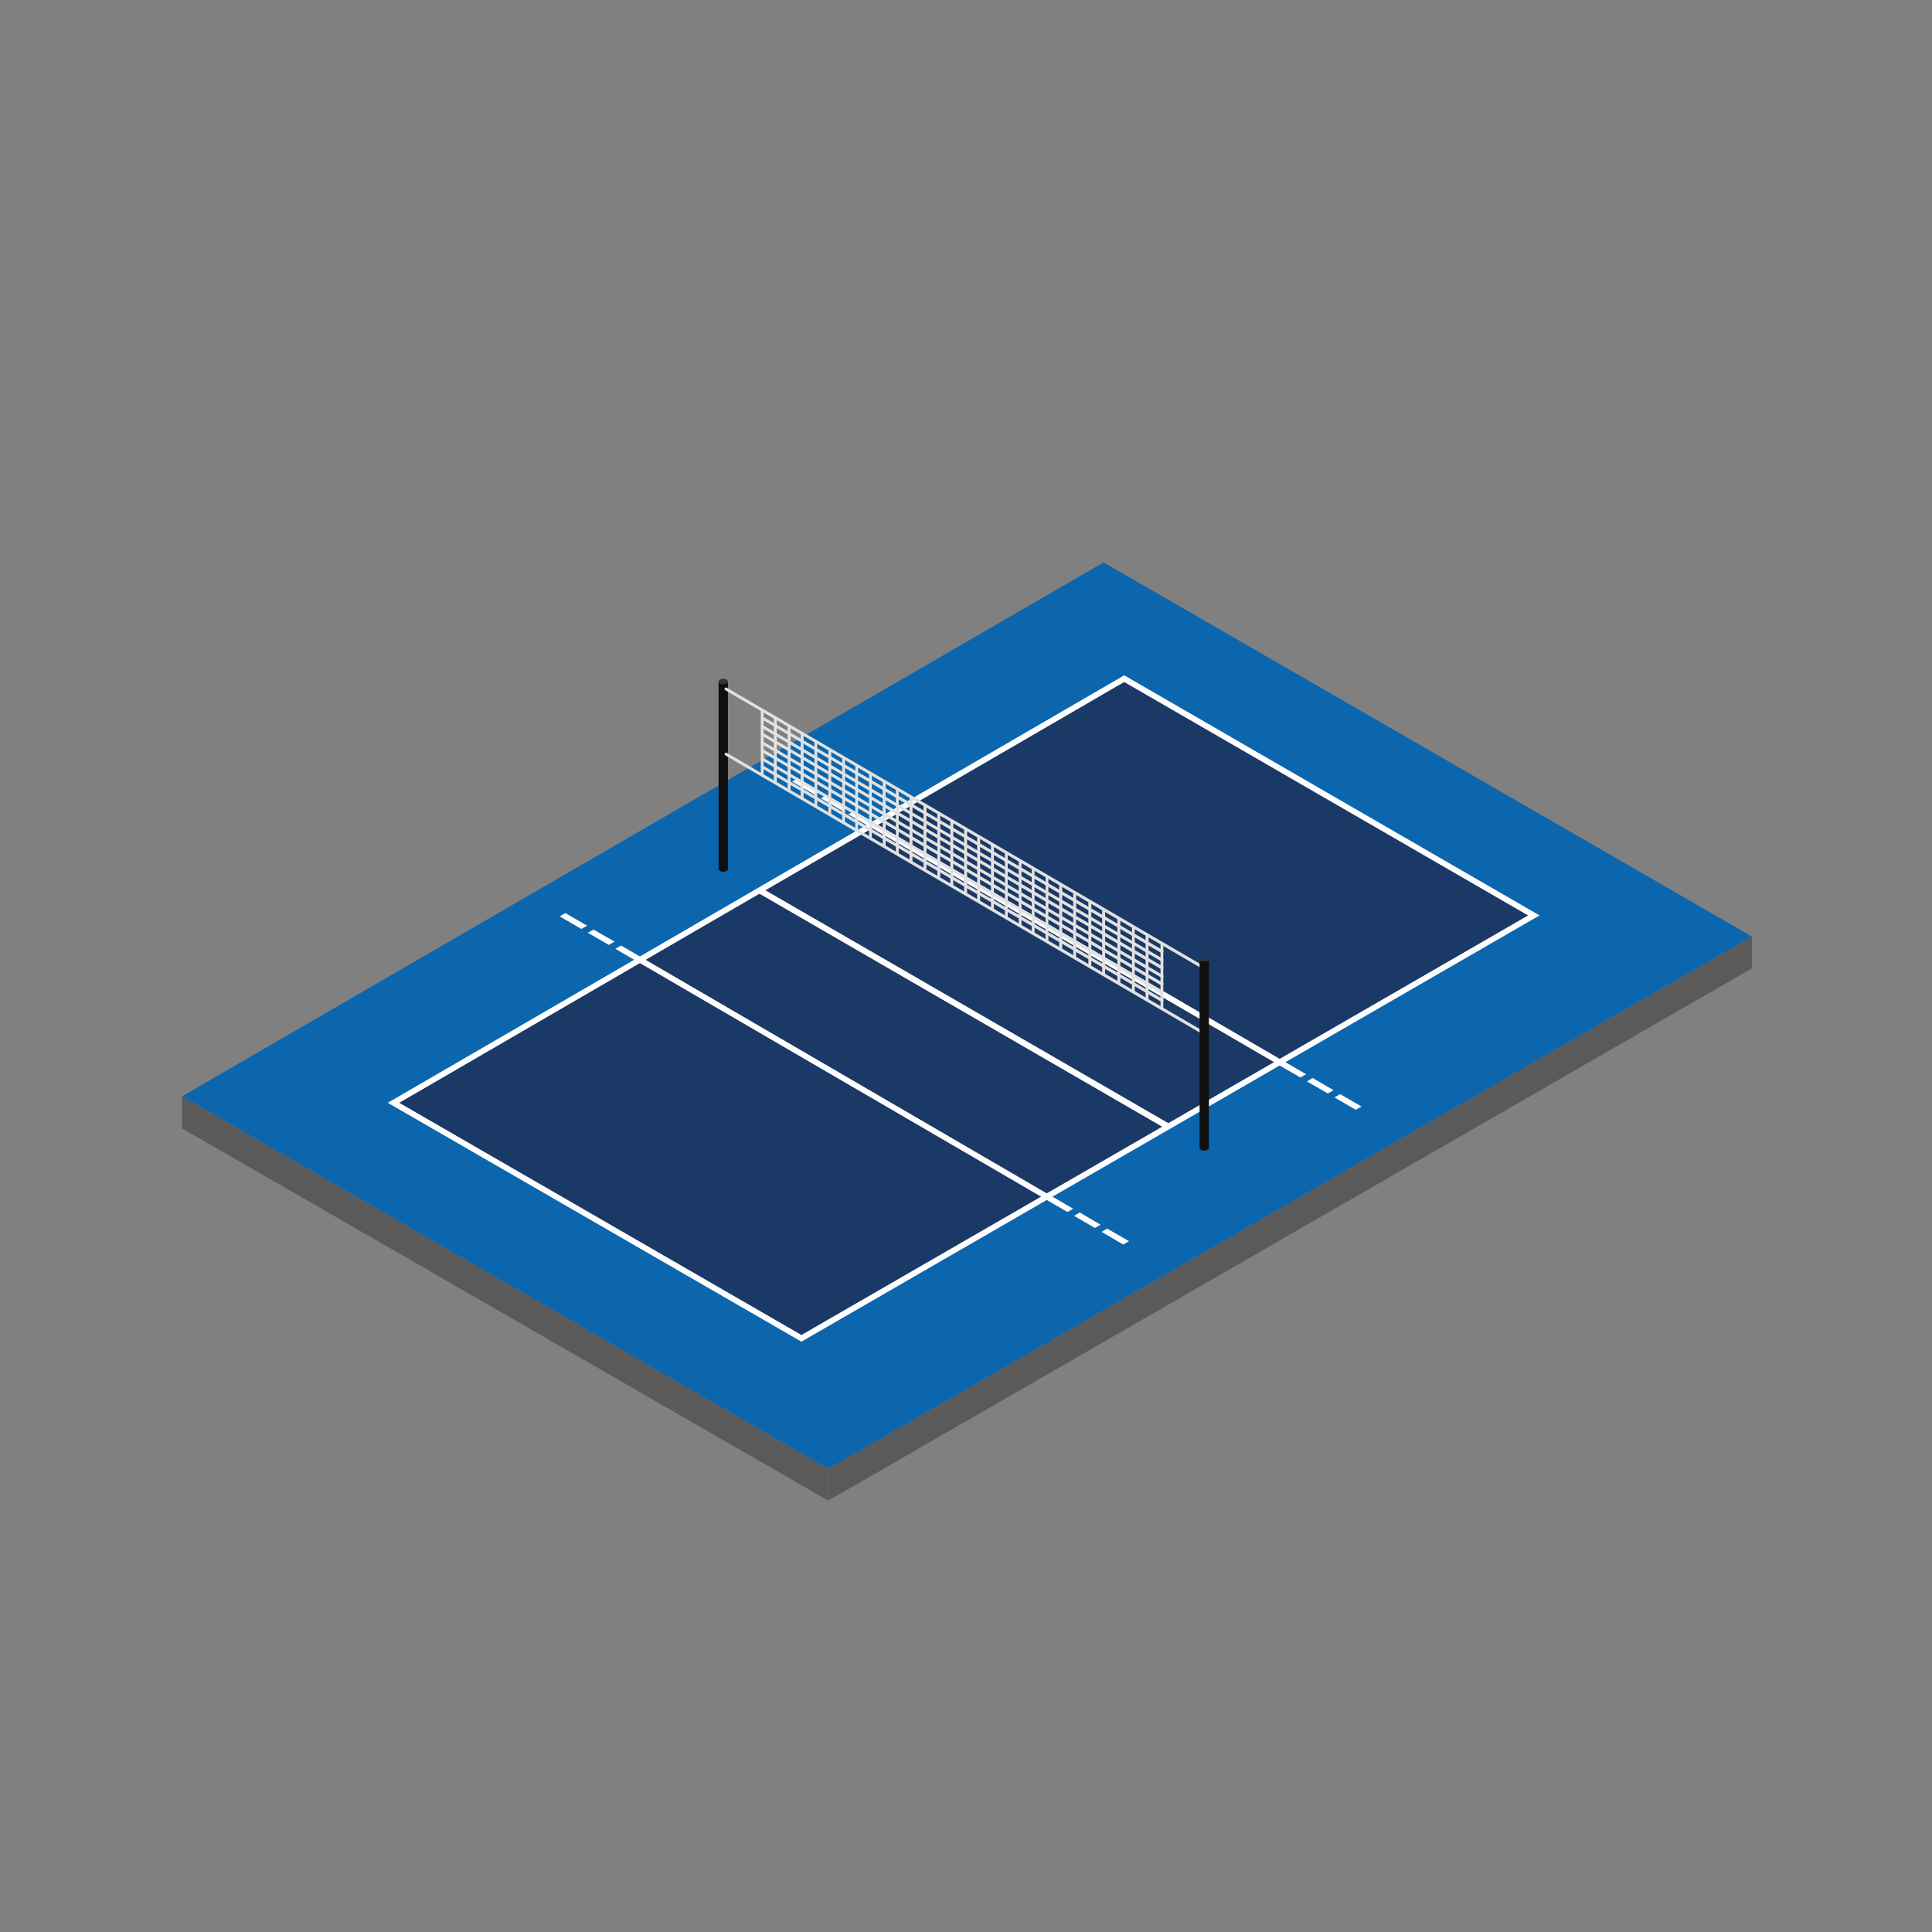 <?xml version="1.0" encoding="utf-8"?>
<!-- Generator: Adobe Illustrator 24.0.1, SVG Export Plug-In . SVG Version: 6.00 Build 0)  -->
<svg version="1.1" id="Livello_1" xmlns="http://www.w3.org/2000/svg" xmlns:xlink="http://www.w3.org/1999/xlink" x="0px" y="0px"
	 viewBox="0 0 124.56 124.56" style="enable-background:new 0 0 124.56 124.56;" xml:space="preserve">
<rect x="0" y="0" width="124.56" height="124.56" fill="#808080" stroke="none"/>
<style type="text/css">
	.st0{fill:#0B66AE;}
	.st1{fill:#5B5A5A;}
	.st2{fill:#1B3966;}
	.st3{fill:#FFFFFF;}
	.st4{fill:#E2E1E1;}
	.st5{fill:#0F0F0F;}
	.st6{fill:#353535;}
</style>
<g>
	<polygon class="st0" points="11.74,70.68 53.4,94.71 112.95,60.38 71.15,36.26 	"/>
	<polygon class="st1" points="53.4,94.71 53.4,96.75 112.95,62.43 112.95,60.38 	"/>
	<polygon class="st1" points="11.74,70.68 11.74,72.75 53.4,96.75 53.4,94.71 	"/>
</g>
<polygon class="st2" points="25.37,71.1 51.67,86.28 98.89,59.02 72.48,43.75 "/>
<g>
	<polygon class="st3" points="85.61,70.5 85.98,70.29 84.63,69.5 84.26,69.72 	"/>
	<polygon class="st3" points="83.84,69.47 84.21,69.26 55.06,52.29 54.69,52.5 	"/>
	<polygon class="st3" points="51.44,50.18 51.07,50.39 52.5,51.22 52.87,51.01 	"/>
	<polygon class="st3" points="87.41,71.55 87.78,71.34 86.4,70.54 86.03,70.75 	"/>
	<polygon class="st3" points="54.27,52.25 54.64,52.04 53.29,51.26 52.92,51.47 	"/>
	<polygon class="st3" points="36.45,58.87 36.08,59.08 37.48,59.89 37.85,59.68 	"/>
	<polygon class="st3" points="72.42,80.24 72.79,80.02 71.38,79.21 71.02,79.42 	"/>
	<polygon class="st3" points="38.27,59.93 37.9,60.14 39.25,60.92 39.62,60.71 	"/>
	<polygon class="st3" points="40.04,60.96 39.67,61.17 68.82,78.14 69.19,77.93 	"/>
	<polygon class="st3" points="69.61,78.17 69.25,78.39 70.59,79.17 70.96,78.96 	"/>
</g>
<g>
	<path class="st3" d="M49.11,57.26c-0.12,0.08-0.25,0.16-0.37,0.23L75.1,72.74c0.14-0.07,0.27-0.14,0.41-0.22L49.11,57.26z"/>
</g>
<g>
	<path class="st3" d="M51.67,86.5L25,71.1l47.48-27.56l0.09,0.05l26.69,15.43l-0.28,0.16L51.67,86.5z M25.74,71.1l25.93,14.97
		l46.85-27.05L72.48,43.97L25.74,71.1z"/>
</g>
<g>
	<g>
		<g>
			<polygon class="st4" points="50.08,50.49 49.89,50.42 49.89,46.22 50.08,46.29 			"/>
		</g>
		<g>
			<polygon class="st4" points="50.97,51.02 50.78,50.95 50.78,46.75 50.97,46.82 			"/>
		</g>
		<g>
			<polygon class="st4" points="51.81,51.51 51.62,51.44 51.62,47.24 51.81,47.31 			"/>
		</g>
		<g>
			<polygon class="st4" points="52.69,52.04 52.51,51.97 52.51,47.77 52.69,47.84 			"/>
		</g>
		<g>
			<polygon class="st4" points="53.59,52.55 53.41,52.49 53.41,48.29 53.59,48.36 			"/>
		</g>
		<g>
			<polygon class="st4" points="54.48,53.08 54.3,53.02 54.3,48.82 54.48,48.89 			"/>
		</g>
		<g>
			<polygon class="st4" points="55.32,53.57 55.14,53.5 55.14,49.3 55.32,49.37 			"/>
		</g>
		<g>
			<polygon class="st4" points="56.21,54.1 56.03,54.03 56.03,49.83 56.21,49.9 			"/>
		</g>
	</g>
	<g>
		<g>
			<polygon class="st4" points="57.1,54.63 56.91,54.56 56.91,50.36 57.1,50.43 			"/>
		</g>
		<g>
			<polygon class="st4" points="57.94,55.11 57.76,55.05 57.76,50.85 57.94,50.92 			"/>
		</g>
		<g>
			<polygon class="st4" points="58.83,55.64 58.64,55.58 58.64,51.38 58.83,51.45 			"/>
		</g>
		<g>
			<polygon class="st4" points="59.73,56.16 59.54,56.09 59.54,51.9 59.73,51.96 			"/>
		</g>
		<g>
			<polygon class="st4" points="60.62,56.69 60.43,56.62 60.43,52.43 60.62,52.5 			"/>
		</g>
		<g>
			<polygon class="st4" points="61.46,57.18 61.27,57.11 61.27,52.91 61.46,52.98 			"/>
		</g>
		<g>
			<polygon class="st4" points="62.35,57.71 62.16,57.64 62.16,53.44 62.35,53.51 			"/>
		</g>
	</g>
	<g>
		<g>
			<polygon class="st4" points="63.19,58.19 63,58.12 63,53.92 63.19,53.99 			"/>
		</g>
		<g>
			<polygon class="st4" points="64.08,58.72 63.89,58.65 63.89,54.46 64.08,54.52 			"/>
		</g>
		<g>
			<polygon class="st4" points="64.97,59.24 64.79,59.17 64.79,54.97 64.97,55.04 			"/>
		</g>
		<g>
			<polygon class="st4" points="65.86,59.77 65.68,59.7 65.68,55.5 65.86,55.57 			"/>
		</g>
		<g>
			<polygon class="st4" points="66.7,60.26 66.52,60.19 66.52,55.99 66.7,56.06 			"/>
		</g>
		<g>
			<polygon class="st4" points="67.59,60.79 67.41,60.72 67.41,56.52 67.59,56.59 			"/>
		</g>
	</g>
	<g>
		<g>
			<polygon class="st4" points="68.48,61.26 68.29,61.19 68.29,56.99 68.48,57.06 			"/>
		</g>
		<g>
			<polygon class="st4" points="69.38,61.78 69.19,61.71 69.19,57.51 69.38,57.58 			"/>
		</g>
		<g>
			<polygon class="st4" points="70.36,62.31 70.17,62.24 70.17,58.04 70.36,58.11 			"/>
		</g>
		<g>
			<polygon class="st4" points="71.25,62.92 71.06,62.85 71.06,58.65 71.25,58.72 			"/>
		</g>
	</g>
	<g>
		<g>
			<polygon class="st4" points="72.23,63.44 72.04,63.38 72.04,59.18 72.23,59.25 			"/>
		</g>
		<g>
			<polygon class="st4" points="73.16,63.98 72.98,63.91 72.98,59.71 73.16,59.78 			"/>
		</g>
		<g>
			<polygon class="st4" points="74.05,64.51 73.86,64.44 73.86,60.24 74.05,60.31 			"/>
		</g>
	</g>
	<g>
		<rect x="74.82" y="60.82" class="st4" width="0.18" height="4.2"/>
		<g>
			<rect x="49.05" y="45.79" class="st4" width="0.18" height="4.2"/>
		</g>
	</g>
</g>
<g>
	<g>
		<g>
			<path class="st5" d="M46.93,56.02c0,0.1-0.13,0.18-0.3,0.18c-0.17,0-0.3-0.08-0.3-0.18s0.13-0.18,0.3-0.18
				C46.79,55.84,46.93,55.92,46.93,56.02z"/>
		</g>
		<g>
			<rect x="46.33" y="43.94" class="st5" width="0.6" height="12.08"/>
		</g>
		<g>
			<path class="st6" d="M46.93,43.94c0,0.1-0.13,0.18-0.3,0.18c-0.17,0-0.3-0.08-0.3-0.18c0-0.1,0.13-0.18,0.3-0.18
				C46.79,43.75,46.93,43.84,46.93,43.94z"/>
		</g>
	</g>
	<g>
		<g>
			<path class="st4" d="M77.64,62.51c-0.02,0-0.03,0-0.05-0.01L46.76,44.5c-0.04-0.03-0.06-0.08-0.03-0.13
				c0.03-0.04,0.08-0.06,0.13-0.03l30.83,17.99c0.04,0.03,0.06,0.08,0.03,0.13C77.7,62.49,77.67,62.51,77.64,62.51z"/>
		</g>
		<g>
			<path class="st4" d="M74.91,61.44c-0.02,0-0.03,0-0.05-0.01L49.1,46.37c-0.04-0.03-0.06-0.08-0.03-0.13
				c0.03-0.04,0.08-0.06,0.13-0.03l25.77,15.05c0.04,0.03,0.06,0.08,0.03,0.13C74.98,61.42,74.94,61.44,74.91,61.44z"/>
		</g>
		<g>
			<path class="st4" d="M74.91,61.98c-0.02,0-0.03,0-0.05-0.01L49.1,46.92c-0.04-0.03-0.06-0.08-0.03-0.13
				c0.03-0.04,0.08-0.06,0.13-0.03l25.77,15.05c0.04,0.03,0.06,0.08,0.03,0.13C74.98,61.97,74.94,61.98,74.91,61.98z"/>
		</g>
		<g>
			<path class="st4" d="M74.91,62.49c-0.02,0-0.03,0-0.05-0.01L49.1,47.42c-0.04-0.03-0.06-0.08-0.03-0.13
				c0.03-0.04,0.08-0.06,0.13-0.03l25.77,15.05c0.04,0.03,0.06,0.08,0.03,0.13C74.98,62.47,74.94,62.49,74.91,62.49z"/>
		</g>
		<g>
			<path class="st4" d="M74.91,63.03c-0.02,0-0.03,0-0.05-0.01L49.1,47.97c-0.04-0.03-0.06-0.08-0.03-0.13
				c0.03-0.04,0.08-0.06,0.13-0.03l25.77,15.05c0.04,0.03,0.06,0.08,0.03,0.13C74.98,63.01,74.94,63.03,74.91,63.03z"/>
		</g>
		<g>
			<path class="st4" d="M77.43,66.6c-0.02,0-0.03,0-0.05-0.01L46.76,48.7c-0.04-0.03-0.06-0.08-0.03-0.13
				c0.03-0.04,0.08-0.06,0.13-0.03l30.62,17.88c0.04,0.03,0.06,0.08,0.03,0.13C77.49,66.58,77.46,66.6,77.43,66.6z"/>
		</g>
		<g>
			<path class="st4" d="M74.91,63.54c-0.02,0-0.03,0-0.05-0.01L49.1,48.47c-0.04-0.03-0.06-0.08-0.03-0.13
				c0.03-0.04,0.08-0.06,0.13-0.03l25.77,15.05c0.04,0.03,0.06,0.08,0.03,0.13C74.98,63.52,74.94,63.54,74.91,63.54z"/>
		</g>
		<g>
			<path class="st4" d="M74.91,64.08c-0.02,0-0.03,0-0.05-0.01L49.1,49.01c-0.04-0.03-0.06-0.08-0.03-0.13
				c0.03-0.04,0.08-0.06,0.13-0.03l25.77,15.05c0.04,0.03,0.06,0.08,0.03,0.13C74.98,64.06,74.94,64.08,74.91,64.08z"/>
		</g>
		<g>
			<path class="st4" d="M74.91,64.59c-0.02,0-0.03,0-0.05-0.01L49.1,49.52c-0.04-0.03-0.06-0.08-0.03-0.13
				c0.03-0.04,0.08-0.06,0.13-0.03l25.77,15.05c0.04,0.03,0.06,0.08,0.03,0.13C74.98,64.57,74.94,64.59,74.91,64.59z"/>
		</g>
	</g>
	<g>
		<g>
			<path class="st5" d="M77.94,74c0,0.1-0.13,0.18-0.3,0.18c-0.17,0-0.3-0.08-0.3-0.18c0-0.1,0.13-0.18,0.3-0.18
				C77.8,73.82,77.94,73.9,77.94,74z"/>
		</g>
		<g>
			<path class="st6" d="M77.94,61.97c0,0.1-0.13,0.18-0.3,0.18c-0.17,0-0.3-0.08-0.3-0.18s0.13-0.18,0.3-0.18
				C77.8,61.79,77.94,61.87,77.94,61.97z"/>
		</g>
		<g>
			<rect x="77.34" y="61.97" class="st5" width="0.6" height="12.02"/>
		</g>
	</g>
</g>
</svg>
